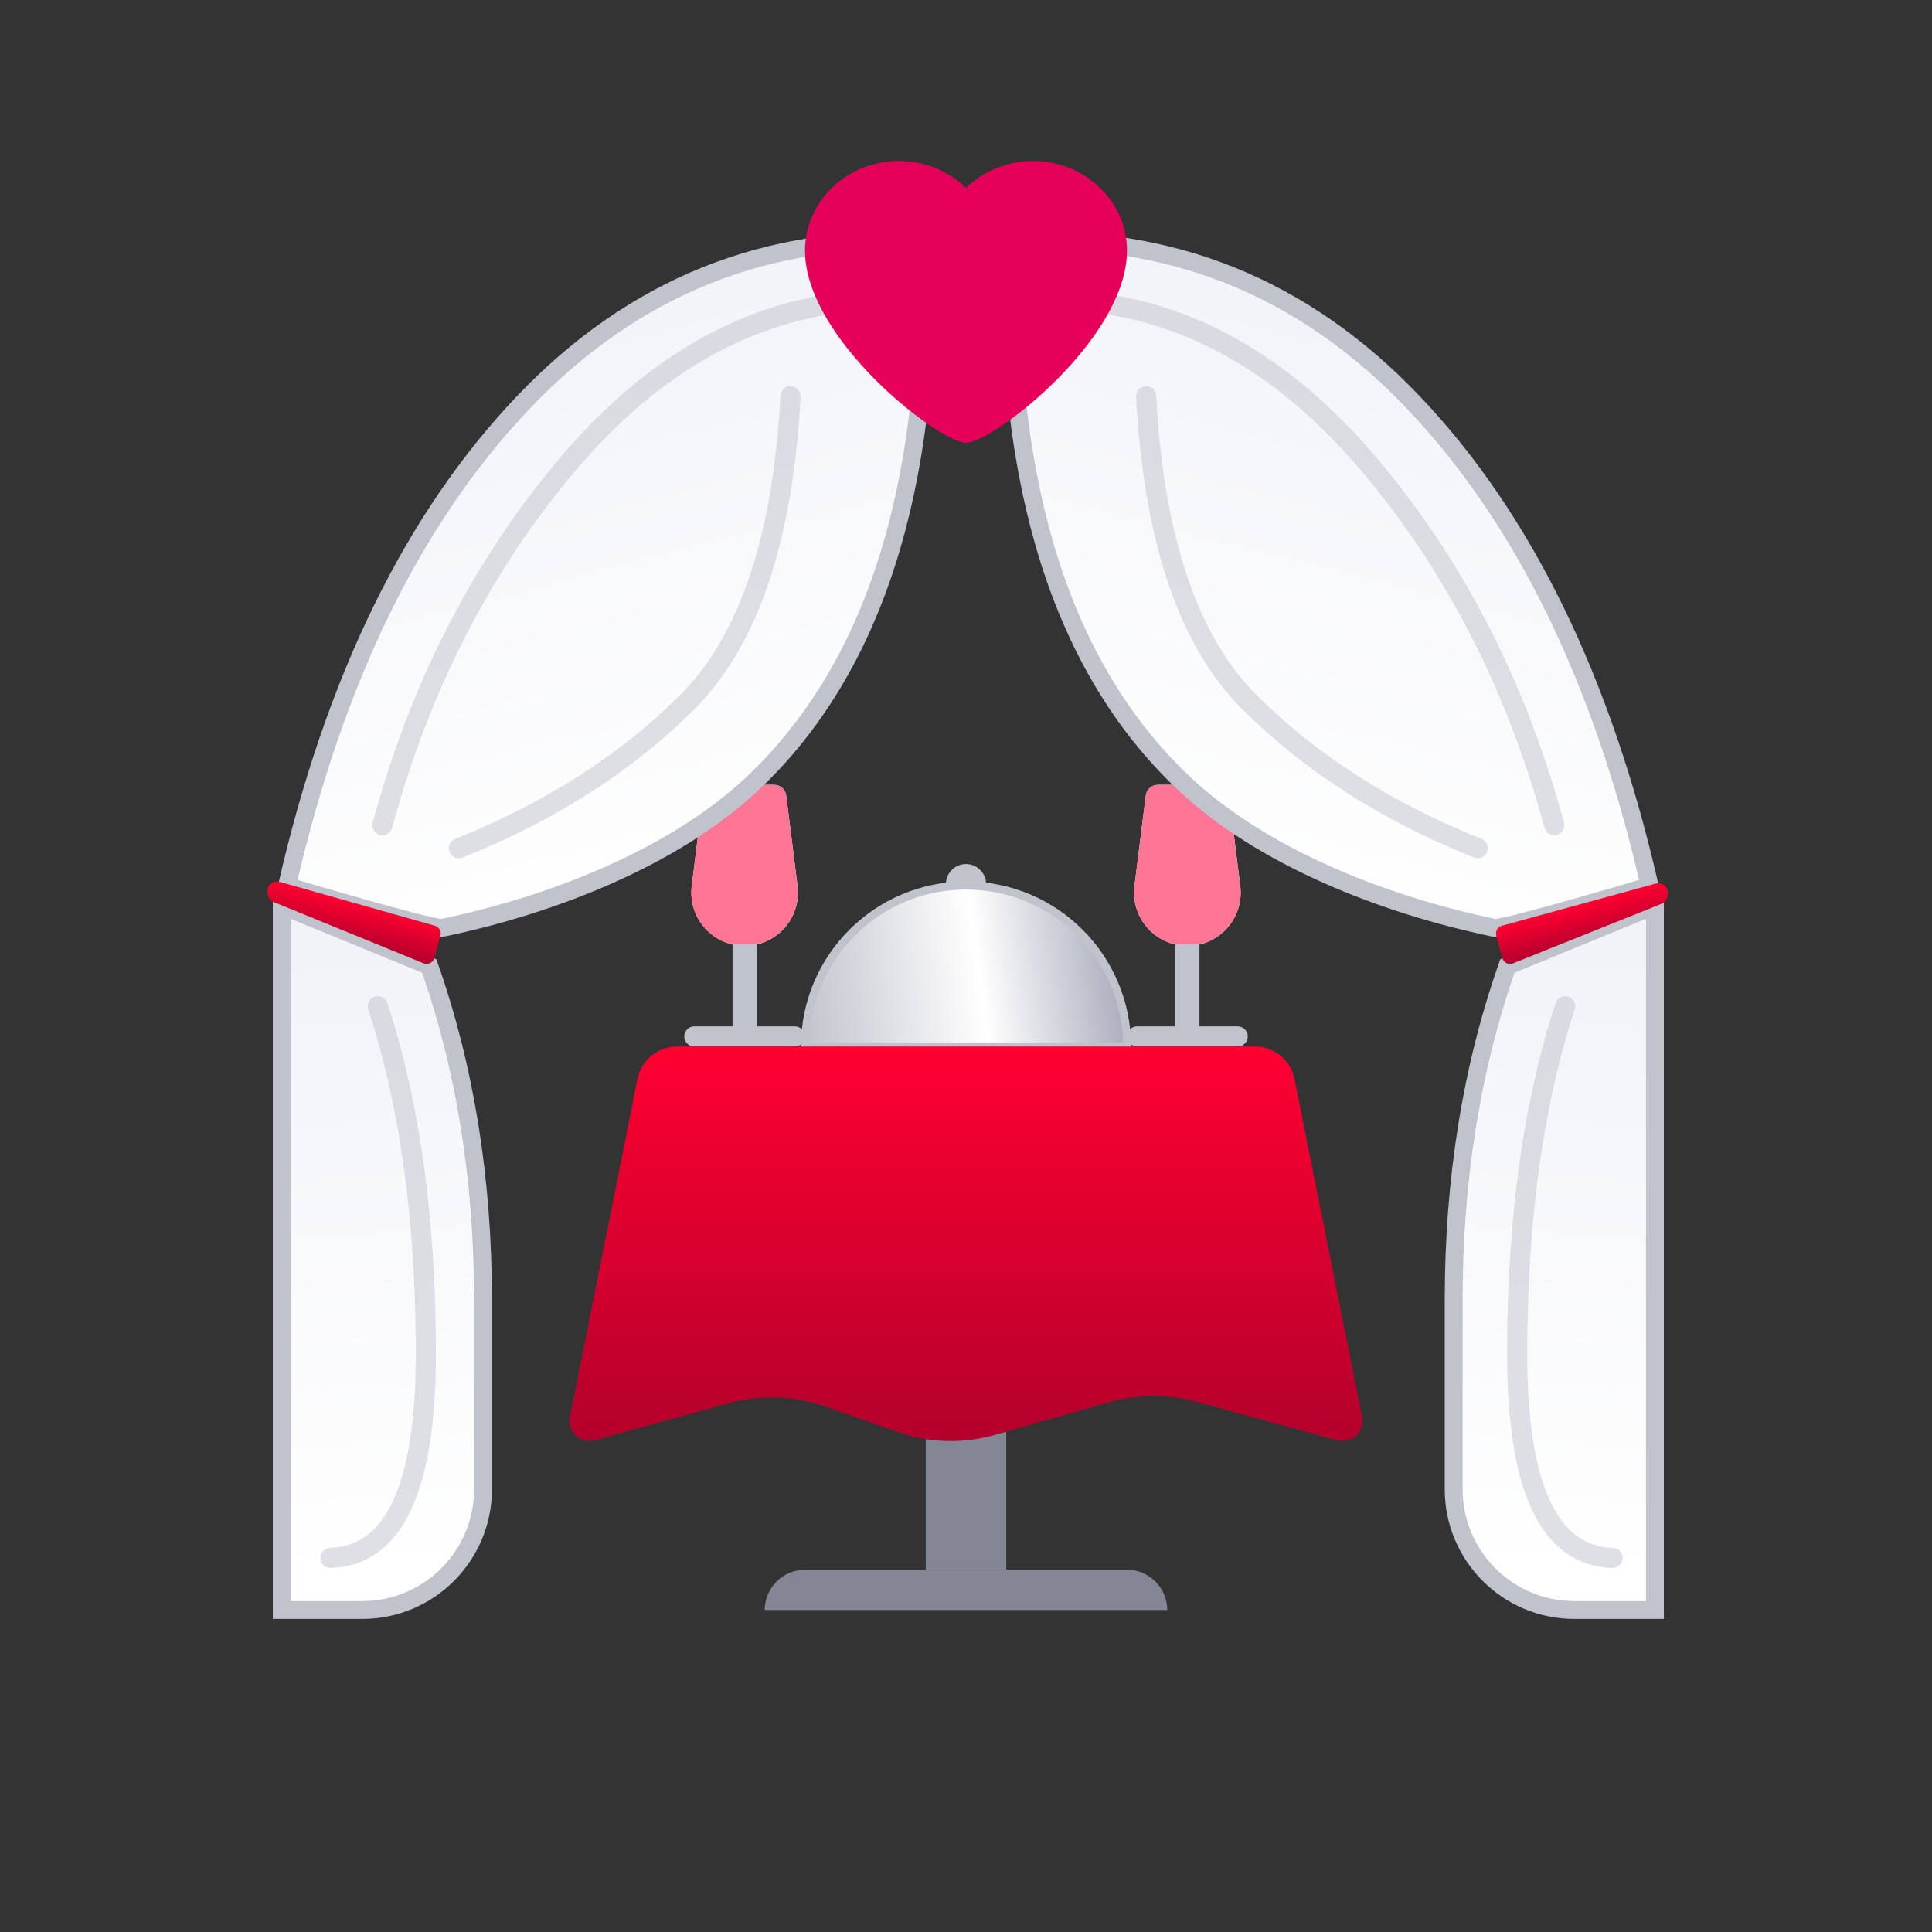 <?xml version="1.0" encoding="UTF-8"?>
<svg width="48px" height="48px" viewBox="0 0 48 48" version="1.1" xmlns="http://www.w3.org/2000/svg" xmlns:xlink="http://www.w3.org/1999/xlink">
    <rect x="0" y="0" width="48" height="48" fill="#333333" stroke="none"/>
    <title>Calendar/Events/rehearsal</title>
    <defs>
        <linearGradient x1="62.264%" y1="95.105%" x2="43.8%" y2="-25.544%" id="linearGradient-1">
            <stop stop-color="#FFFFFF" offset="0%"></stop>
            <stop stop-color="#EDEFF5" offset="100%"></stop>
        </linearGradient>
        <path d="M0.765,0 L2.235,1.11022302e-16 C2.386,5.55111512e-17 2.514,0.113 2.533,0.263 L2.814,2.512 C2.905,3.237 2.39,3.899 1.664,3.99 C1.61,3.997 1.555,4 1.5,4 C0.769,4 0.176,3.407 0.176,2.676 C0.176,2.621 0.179,2.566 0.186,2.512 L0.467,0.263 C0.486,0.113 0.614,1.11022302e-16 0.765,1.11022302e-16 Z" id="path-2"></path>
        <path d="M0.765,0 L2.235,1.11022302e-16 C2.386,5.55111512e-17 2.514,0.113 2.533,0.263 L2.814,2.512 C2.905,3.237 2.39,3.899 1.664,3.99 C1.61,3.997 1.555,4 1.5,4 C0.769,4 0.176,3.407 0.176,2.676 C0.176,2.621 0.179,2.566 0.186,2.512 L0.467,0.263 C0.486,0.113 0.614,1.11022302e-16 0.765,1.11022302e-16 Z" id="path-3"></path>
        <linearGradient x1="-4.934%" y1="50.298%" x2="115.715%" y2="42.092%" id="linearGradient-4">
            <stop stop-color="#FFFFFF" offset="0%"></stop>
            <stop stop-color="#EDEFF5" offset="100%"></stop>
        </linearGradient>
        <linearGradient x1="-4.934%" y1="50.298%" x2="115.715%" y2="42.092%" id="linearGradient-5">
            <stop stop-color="#C0C2CC" offset="0%"></stop>
            <stop stop-color="#FFFFFF" offset="48.503%"></stop>
            <stop stop-color="#868AA0" offset="100%"></stop>
        </linearGradient>
        <path d="M24,22 C26.209,22 28,23.791 28,26 L28,26 L28,26 L20,26 C20,23.791 21.791,22 24,22 Z" id="path-6"></path>
        <linearGradient x1="50%" y1="100%" x2="50%" y2="1.84889275e-30%" id="linearGradient-7">
            <stop stop-color="#B3002C" offset="0%"></stop>
            <stop stop-color="#FF0030" offset="100%"></stop>
        </linearGradient>
        <linearGradient x1="68.857%" y1="95.105%" x2="40.467%" y2="-25.544%" id="linearGradient-8">
            <stop stop-color="#FFFFFF" offset="0%"></stop>
            <stop stop-color="#EDEFF5" offset="100%"></stop>
        </linearGradient>
        <linearGradient x1="51.779%" y1="95.105%" x2="49.101%" y2="-25.544%" id="linearGradient-9">
            <stop stop-color="#FFFFFF" offset="0%"></stop>
            <stop stop-color="#EDEFF5" offset="100%"></stop>
        </linearGradient>
        <linearGradient x1="50%" y1="100%" x2="50%" y2="1.84889275e-30%" id="linearGradient-10">
            <stop stop-color="#B3002C" offset="0%"></stop>
            <stop stop-color="#FF0030" offset="100%"></stop>
        </linearGradient>
        <linearGradient x1="50%" y1="100%" x2="50%" y2="1.84889275e-30%" id="linearGradient-11">
            <stop stop-color="#B3002C" offset="0%"></stop>
            <stop stop-color="#FF0030" offset="100%"></stop>
        </linearGradient>
    </defs>
    <g id="Calendar/Events/rehearsal" stroke="none" fill="none">
        <g id="Group" stroke-width="1" fill-rule="evenodd" transform="translate(28, 19.5)">
            <g id="Rectangle-10">
                <use fill="url(#linearGradient-1)" xlink:href="#path-2"></use>
                <use fill="#FF7594" xlink:href="#path-2"></use>
            </g>
            <path d="M1.2,3.959 L1.8,3.959 L1.8,6 L1.2,6 L1.2,3.959 Z M0.25,6 L2.75,6 C2.888,6 3,6.112 3,6.25 C3,6.388 2.888,6.5 2.75,6.5 L0.25,6.5 C0.112,6.5 0,6.388 0,6.25 C0,6.112 0.112,6 0.25,6 Z" id="Combined-Shape" fill="#C0C2CC"></path>
        </g>
        <g id="Group" stroke-width="1" fill-rule="evenodd" transform="translate(17, 19.5)">
            <g id="Rectangle-10">
                <use fill="url(#linearGradient-1)" xlink:href="#path-3"></use>
                <use fill="#FF7594" xlink:href="#path-3"></use>
            </g>
            <path d="M1.2,3.959 L1.8,3.959 L1.8,6 L1.2,6 L1.2,3.959 Z M0.25,6 L2.75,6 C2.888,6 3,6.112 3,6.25 C3,6.388 2.888,6.5 2.75,6.5 L0.25,6.5 C0.112,6.5 0,6.388 0,6.25 C0,6.112 0.112,6 0.25,6 Z" id="Combined-Shape" fill="#C0C2CC"></path>
        </g>
        <path d="M20,39 L28,39 C28.552,39 29,39.448 29,40 L29,40 L29,40 L19,40 C19,39.448 19.448,39 20,39 Z" id="Rectangle-5" fill="#838693" fill-rule="evenodd"></path>
        <rect id="Rectangle-6" fill="#838693" fill-rule="evenodd" x="23" y="33" width="2" height="6"></rect>
        <path d="M24,21.467 C24.276,21.467 24.5,21.691 24.5,21.967 L24.5,23 L24.5,23 L23.5,23 L23.5,21.967 C23.5,21.691 23.724,21.467 24,21.467 Z" id="Rectangle-9" fill="#C0C2CC" fill-rule="evenodd"></path>
        <g id="Rectangle-8" fill-rule="evenodd">
            <use fill="url(#linearGradient-4)" xlink:href="#path-6"></use>
            <use stroke="#C0C2CC" stroke-width="0.2" fill="url(#linearGradient-5)" xlink:href="#path-6"></use>
        </g>
        <path d="M16.82,26 L31.18,26 C31.657,26 32.067,26.336 32.161,26.804 L33.841,35.205 C33.895,35.476 33.72,35.739 33.449,35.794 C33.372,35.809 33.294,35.806 33.218,35.785 L29.719,34.825 C29.012,34.631 28.265,34.635 27.559,34.837 L24.725,35.649 C23.928,35.877 23.08,35.852 22.298,35.577 L20.497,34.944 C19.726,34.673 18.89,34.645 18.102,34.863 L14.783,35.783 C14.517,35.857 14.242,35.701 14.168,35.435 C14.147,35.359 14.144,35.28 14.159,35.203 L15.839,26.804 C15.933,26.336 16.343,26 16.82,26 Z" id="Rectangle-7" fill="url(#linearGradient-7)" fill-rule="evenodd"></path>
        <g id="Group" stroke-width="1" fill-rule="evenodd" transform="translate(2.058, 4.978)">
            <path d="M10.942,5.022 C13.682,2.143 17.015,0.809 20.942,1.022 C21.085,7.148 19.656,11.631 16.656,14.472 C14.719,16.306 11.705,17.497 8.935,18.074 C8.803,18.102 7.515,17.757 5.072,17.039 C6.246,11.907 8.203,7.901 10.942,5.022 Z" id="Rectangle-2" stroke="#C0C2CC" stroke-width="0.444" fill="url(#linearGradient-8)"></path>
            <path d="M17.583,4.867 C17.393,8.412 16.539,10.943 15.022,12.46 C13.504,13.978 11.611,15.189 9.344,16.095" id="Line" stroke="#C0C2CC" stroke-width="0.5" opacity="0.5" stroke-linecap="round"></path>
            <path d="M17.11,1.249 C17.097,4.78 16.41,8.016 15.051,10.957 C13.692,13.899 11.782,15.844 9.321,16.795" id="Line" stroke="#C0C2CC" stroke-width="0.5" opacity="0.5" stroke-linecap="round" transform="translate(13.216, 9.022) rotate(195) translate(-13.216, -9.022)"></path>
            <path d="M4.942,17.518 L8.607,19.022 C9.497,21.552 9.942,24.319 9.942,27.324 C9.942,28.89 9.942,30.456 9.942,32.022 C9.942,33.679 8.599,35.022 6.942,35.022 L4.942,35.022 L4.942,35.022 L4.942,17.518 Z" id="Rectangle-4" stroke="#C0C2CC" stroke-width="0.444" fill="url(#linearGradient-9)"></path>
            <path d="M4.688,17.426 L8.692,17.48 C8.802,17.481 8.889,17.57 8.889,17.68 L8.889,18.255 C8.889,18.366 8.8,18.455 8.689,18.455 C8.681,18.455 8.673,18.455 8.664,18.454 L4.685,17.95 C4.544,17.933 4.439,17.813 4.439,17.671 C4.44,17.536 4.55,17.426 4.685,17.426 C4.686,17.426 4.687,17.426 4.688,17.426 Z" id="Rectangle-3" fill="url(#linearGradient-10)" transform="translate(6.664, 17.953) rotate(15) translate(-6.664, -17.953)"></path>
            <path d="M12.184,22.371 C11.033,24.646 9.279,26.962 6.922,29.319 C4.565,31.676 2.811,32.313 1.659,31.23" id="Line" stroke="#C0C2CC" stroke-width="0.5" opacity="0.5" stroke-linecap="round" transform="translate(6.921, 27.056) rotate(315) translate(-6.921, -27.056)"></path>
        </g>
        <g id="Group" stroke-width="1" fill-rule="evenodd" transform="translate(35.558, 22.978) scale(-1, 1) translate(-35.558, -22.978)translate(25.058, 4.978)">
            <path d="M10.942,5.022 C13.682,2.143 17.015,0.809 20.942,1.022 C21.085,7.148 19.656,11.631 16.656,14.472 C14.719,16.306 11.705,17.497 8.935,18.074 C8.803,18.102 7.515,17.757 5.072,17.039 C6.246,11.907 8.203,7.901 10.942,5.022 Z" id="Rectangle-2" stroke="#C0C2CC" stroke-width="0.444" fill="url(#linearGradient-8)"></path>
            <path d="M17.583,4.867 C17.393,8.412 16.539,10.943 15.022,12.46 C13.504,13.978 11.611,15.189 9.344,16.095" id="Line" stroke="#C0C2CC" stroke-width="0.5" opacity="0.5" stroke-linecap="round"></path>
            <path d="M17.11,1.249 C17.097,4.78 16.41,8.016 15.051,10.957 C13.692,13.899 11.782,15.844 9.321,16.795" id="Line" stroke="#C0C2CC" stroke-width="0.5" opacity="0.5" stroke-linecap="round" transform="translate(13.216, 9.022) rotate(195) translate(-13.216, -9.022)"></path>
            <path d="M4.942,17.518 L8.607,19.022 C9.497,21.552 9.942,24.319 9.942,27.324 C9.942,28.89 9.942,30.456 9.942,32.022 C9.942,33.679 8.599,35.022 6.942,35.022 L4.942,35.022 L4.942,35.022 L4.942,17.518 Z" id="Rectangle-4" stroke="#C0C2CC" stroke-width="0.444" fill="url(#linearGradient-9)"></path>
            <path d="M4.725,17.463 L8.686,17.486 C8.796,17.487 8.884,17.576 8.884,17.686 L8.884,18.262 C8.884,18.372 8.795,18.462 8.684,18.462 C8.676,18.462 8.668,18.461 8.661,18.46 L4.722,17.987 C4.581,17.97 4.476,17.851 4.476,17.709 C4.476,17.573 4.587,17.462 4.724,17.463 C4.724,17.463 4.724,17.463 4.725,17.463 Z" id="Rectangle-3" fill="url(#linearGradient-11)" transform="translate(6.68, 17.974) rotate(15) translate(-6.68, -17.974)"></path>
        </g>
        <path d="M25.667,4 C26.955,4 28,4.997 28,6.227 L28,6.269 C27.999,6.312 27.997,6.354 27.993,6.397 L28,6.227 C28,6.306 27.996,6.386 27.987,6.466 C27.984,6.492 27.981,6.518 27.977,6.543 C27.69,8.664 24.635,11 24,11 C23.365,11 20.31,8.664 20.022,6.542 C20.019,6.518 20.016,6.492 20.013,6.467 C20.01,6.443 20.008,6.421 20.007,6.398 C20.002,6.342 20,6.285 20,6.227 C20,4.997 21.045,4 22.333,4 C22.986,4 23.577,4.256 24,4.669 C24.423,4.256 25.014,4 25.667,4 Z" id="Combined-Shape" fill="#E5005A" fill-rule="evenodd"></path>
        <path d="M44.556,27.349 C43.405,29.624 41.651,31.94 39.294,34.297 C36.937,36.654 35.183,37.291 34.031,36.208" id="Line" stroke="#C0C2CC" stroke-width="0.5" opacity="0.5" stroke-linecap="round" transform="translate(39.294, 32.034) scale(-1, 1) rotate(315) translate(-39.294, -32.034)"></path>
    </g>
</svg>